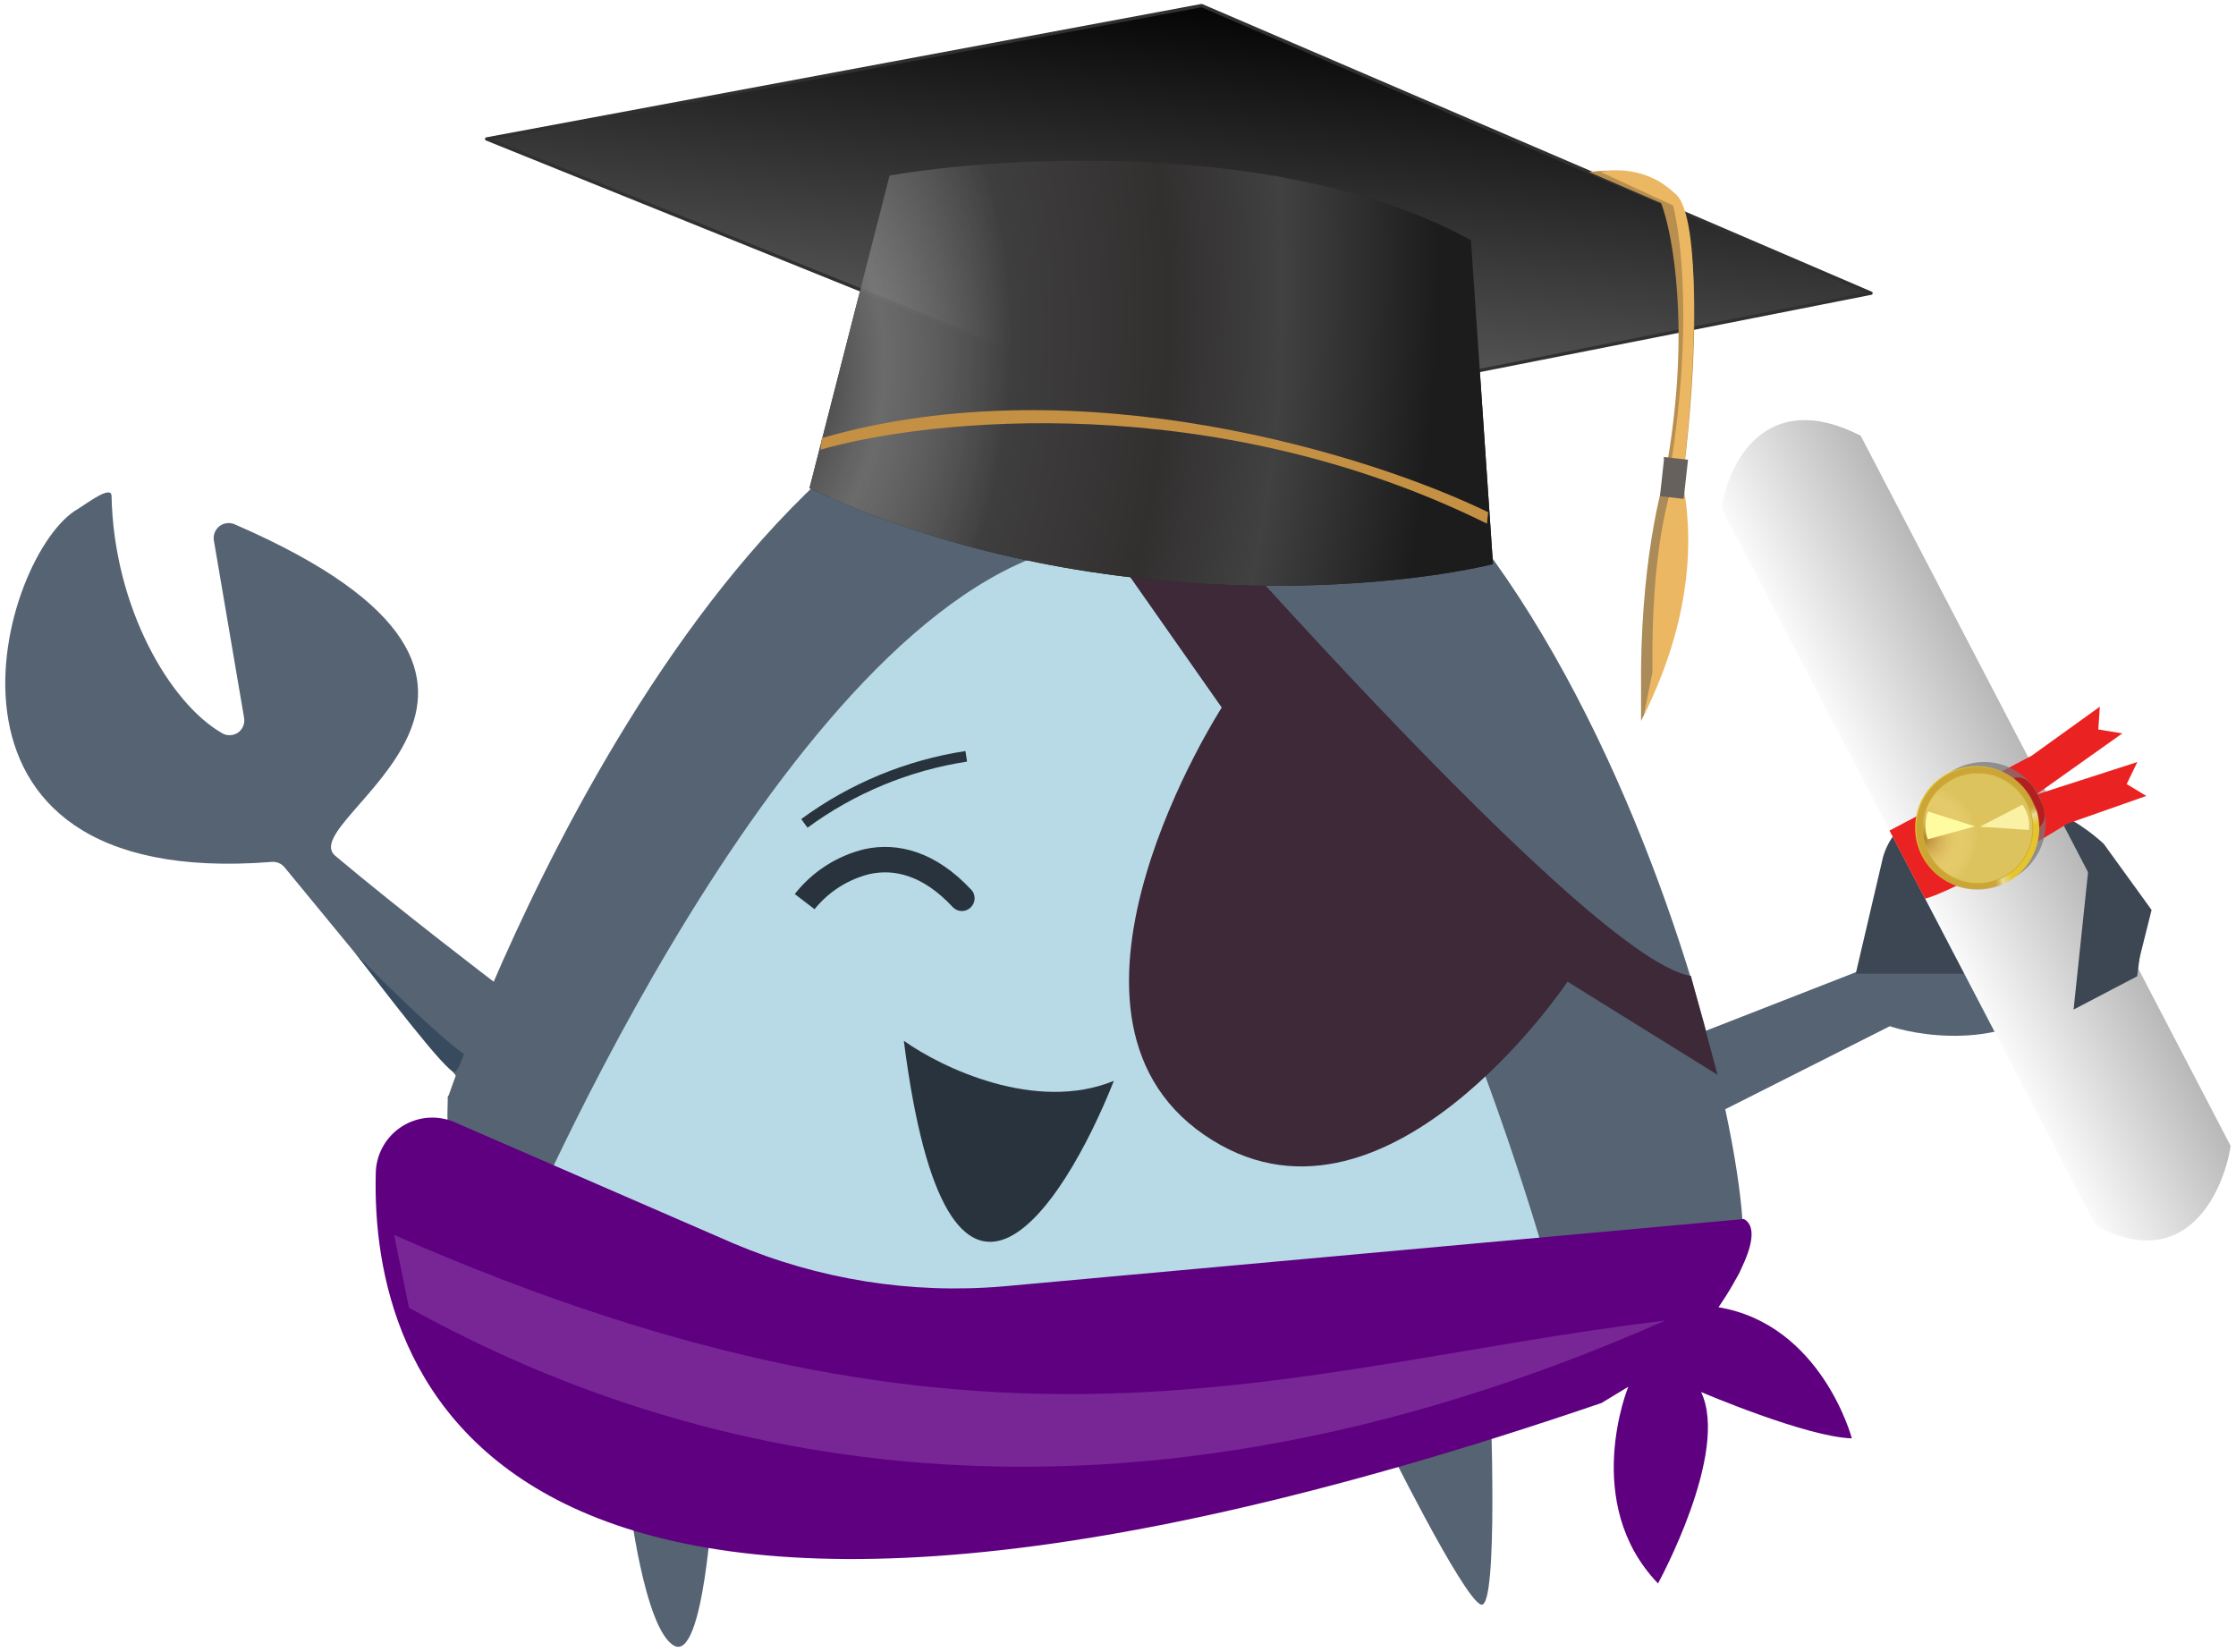 <svg width="272" height="201" viewBox="0 0 272 201" fill="none" xmlns="http://www.w3.org/2000/svg">
<g clip-path="url(#clip0_1014_4868)">
<path d="M76.496 182.247C76.496 182.247 78.321 198.051 81.971 200.168C85.621 202.285 86.716 182.247 86.716 182.247H76.496Z" fill="#556373"/>
<path d="M168.166 174.582C168.166 174.582 177.966 194.438 180.156 195.186C182.346 195.934 181.287 169.636 181.287 169.636L168.166 174.582Z" fill="#556373"/>
<path d="M62.535 123.099C62.702 122.732 62.742 122.319 62.65 121.926C62.558 121.533 62.337 121.182 62.024 120.928C58.684 118.373 48.848 110.872 40.781 104.101C35.489 99.666 73.631 83.351 28.609 63.806C28.3 63.657 27.955 63.598 27.614 63.636C27.273 63.674 26.95 63.807 26.681 64.02C26.412 64.234 26.209 64.519 26.095 64.842C25.981 65.166 25.96 65.515 26.035 65.85L29.685 87.275C29.753 87.617 29.722 87.972 29.594 88.297C29.465 88.627 29.243 88.912 28.955 89.118C28.664 89.314 28.321 89.422 27.97 89.428C27.615 89.446 27.263 89.35 26.966 89.155C20.633 85.505 13.845 73.843 13.571 60.356C13.571 58.951 10.687 61.159 9.483 61.908C0.121 67.2 -11.943 108.39 33.007 104.849C33.317 104.815 33.631 104.861 33.919 104.982C34.206 105.103 34.458 105.297 34.649 105.543L55.965 131.458C56.17 131.697 56.435 131.88 56.732 131.987C57.029 132.096 57.348 132.133 57.662 132.096C57.978 132.055 58.279 131.936 58.538 131.75C58.787 131.555 58.987 131.305 59.122 131.02L62.535 123.099Z" fill="#556373"/>
<path d="M56.659 128.337C56.148 129.085 55.618 130.308 55.308 130.399C54.469 130.691 46.366 120.033 43.172 115.891C46.676 119.614 54.779 127.315 56.659 128.337Z" fill="#384B5E"/>
<path d="M229.886 124.833L202.968 138.411H195.43L197.529 129.286L228.134 117.332H232.715C235.799 118.883 247.315 116.036 252.79 114.43L251.512 120.398C245.49 127.589 234.54 126.348 229.886 124.833Z" fill="#556373"/>
<path d="M229.064 104.247L225.743 118.445H245.982L258.666 122.935L261.732 110.689L255.91 102.641C245.635 93.279 231.4 96.126 229.064 104.247Z" fill="#3C4753"/>
<path d="M54.468 133.666C54.45 133.588 54.45 133.507 54.468 133.429C54.487 133.359 54.525 133.295 54.578 133.246C56.275 128.3 87.063 42.161 137.469 40.756C189.444 39.332 215.286 141.13 211.746 154.416C207.95 167.702 51.494 212.45 54.468 133.666Z" fill="#556373"/>
<path d="M61.951 153.722C61.951 153.722 92.592 79.573 126.756 67.437C160.92 55.301 188.185 153.722 188.185 153.722C188.185 153.722 64.342 186.335 61.951 153.722Z" fill="#B7DAE6"/>
<path d="M97.848 100.159C103.658 95.892 110.414 93.093 117.54 92.001" stroke="#29333D" stroke-width="1.3" stroke-miterlimit="10"/>
<path d="M109.948 126.603C114.492 129.852 125.99 135.381 135.498 131.476C129.22 147.28 115.277 168.432 109.948 126.603Z" fill="#29333D"/>
<path d="M115.916 110.361C116.058 110.506 116.229 110.622 116.417 110.701C116.605 110.78 116.807 110.821 117.011 110.821C117.214 110.821 117.416 110.78 117.604 110.701C117.792 110.622 117.963 110.506 118.105 110.361C118.395 110.07 118.558 109.676 118.558 109.266C118.558 108.855 118.395 108.462 118.105 108.171L115.916 110.361ZM99.089 110.598C100.804 108.461 103.179 106.953 105.842 106.309C108.652 105.725 112.156 106.309 115.916 110.361L118.178 108.262C113.78 103.535 109.2 102.44 105.221 103.28C101.836 104.085 98.825 106.016 96.68 108.755L99.089 110.598Z" fill="#29333D"/>
<path d="M45.709 142.846C45.143 166.005 58.137 217.396 194.828 170.658L198.076 168.687C198.076 168.687 192.273 182.813 201.69 192.613C201.69 192.613 210.45 176.663 206.928 169.326C206.928 169.326 219.702 174.801 225.269 174.965C225.269 174.965 221.619 161.132 209.045 159.015C209.045 159.015 215.396 150.109 212.147 148.284L122.048 156.478C110.834 157.44 99.556 155.642 89.198 151.241L55.6 136.641C54.55 136.129 53.386 135.894 52.22 135.957C51.053 136.019 49.922 136.378 48.932 136.999C47.943 137.619 47.128 138.482 46.564 139.505C46 140.528 45.705 141.677 45.709 142.846Z" fill="#5E0080"/>
<path d="M202.602 160.621C127.522 193.817 74.853 172.958 49.76 159.088L47.935 150.218C120.624 182.137 156.065 166.26 202.602 160.621Z" fill="#782595"/>
<path d="M128.325 42.252C133.618 48.439 192.346 116.803 205.687 118.701L208.935 130.746L190.685 119.413C190.685 119.413 168.238 153.011 146.484 138.046C124.73 123.081 148.619 86.07 148.619 86.07L119.839 45.045C119.825 45.003 119.825 44.958 119.839 44.917C119.83 44.869 119.83 44.819 119.839 44.771C119.834 44.735 119.834 44.698 119.839 44.661H119.967L127.376 42.088C127.541 42.025 127.723 42.025 127.887 42.088C128.047 42.097 128.2 42.154 128.325 42.252Z" fill="#3D2937"/>
<path d="M178.932 29.222C156.74 17.013 122.54 18.893 108.214 21.356L98.469 59.389C131.154 74.792 167.526 71.963 181.615 68.624L178.932 29.222Z" fill="#222121"/>
<path d="M146.174 0.679L59.195 16.903L145.718 51.834L227.605 35.664L146.174 0.679Z" fill="url(#paint0_linear_1014_4868)" stroke="#322F2F" stroke-width="0.4" stroke-linejoin="round"/>
<path d="M178.932 29.222C156.74 17.013 122.54 18.893 108.214 21.356L98.469 59.389C131.154 74.792 167.526 71.963 181.615 68.624L178.932 29.222Z" fill="url(#paint1_radial_1014_4868)"/>
<path d="M180.885 63.696C147.615 47.271 112.977 50.921 99.819 54.699L99.965 53.294C131.537 44.169 167.161 55.538 181.031 62.309L180.885 63.696Z" fill="#C49044"/>
<path d="M202.074 24.714L193.295 20.918C199.154 20.207 202.092 21.995 202.84 22.962C207.53 25.517 206.162 46.45 204.902 56.579C203.917 56.469 202.749 56.779 202.804 56.36C205.614 40.117 203.515 28.492 202.074 24.714Z" fill="#B88F4E"/>
<path d="M203.515 24.988L194.7 20.918C196.292 20.596 197.938 20.66 199.501 21.104C201.063 21.549 202.496 22.361 203.679 23.473C207.22 25.901 206.088 46.523 204.866 56.67C204.117 56.579 203.205 56.907 203.26 56.487C205.851 40.263 204.519 28.729 203.515 24.988Z" fill="#ECB762"/>
<path d="M199.628 84.008C199.464 69.28 201.946 58.987 203.278 55.684C206.673 68.861 202.329 82.512 199.628 87.695V84.008Z" fill="#AB8B58"/>
<path d="M201.015 81.763C200.832 67.018 202.968 59.864 204.227 56.652C207.64 69.81 202.566 81.837 199.956 87.019L201.015 81.763Z" fill="#ECB762"/>
<path d="M201.928 60.356L202.402 56.013V55.593L205.341 55.922L204.811 60.685L201.928 60.356Z" fill="#67615D"/>
<path d="M209.41 61.834L254.925 149.069C265.875 155 270.455 145.09 271.35 139.396L226.346 53.002C214.72 47.07 210.213 56.432 209.41 61.834Z" fill="url(#paint2_linear_1014_4868)"/>
<path d="M229.849 101.035L234.174 109.321C237.551 108.408 247.132 102.915 251.493 100.196L261.093 96.82L258.702 95.378L259.998 92.695L247.661 96.674L258.173 89.209L255.253 88.735L255.435 85.961L247.168 91.91L229.849 101.035Z" fill="#EB2222"/>
<path d="M241.365 107.66C245.497 107.66 248.847 104.31 248.847 100.177C248.847 96.045 245.497 92.695 241.365 92.695C237.233 92.695 233.883 96.045 233.883 100.177C233.883 104.31 237.233 107.66 241.365 107.66Z" fill="#7A7676" fill-opacity="0.71"/>
<path d="M241.037 96.564C244.687 94.648 246.055 93.151 247.972 96.82C249.888 100.488 247.972 100.926 244.322 102.824C240.672 104.722 248.099 101.528 246.147 97.878C244.194 94.228 237.368 98.48 241.037 96.564Z" fill="#B31F1F"/>
<path d="M240.452 108.153C244.585 108.153 247.935 104.803 247.935 100.67C247.935 96.538 244.585 93.188 240.452 93.188C236.32 93.188 232.97 96.538 232.97 100.67C232.97 104.803 236.32 108.153 240.452 108.153Z" fill="#E4C52D"/>
<path d="M240.58 108.226C244.713 108.226 248.063 104.876 248.063 100.743C248.063 96.611 244.713 93.261 240.58 93.261C236.448 93.261 233.098 96.611 233.098 100.743C233.098 104.876 236.448 108.226 240.58 108.226Z" fill="url(#paint3_radial_1014_4868)"/>
<path d="M240.58 107.459C244.289 107.459 247.296 104.452 247.296 100.743C247.296 97.034 244.289 94.027 240.58 94.027C236.871 94.027 233.864 97.034 233.864 100.743C233.864 104.452 236.871 107.459 240.58 107.459Z" fill="url(#paint4_radial_1014_4868)" stroke="#CFAB32" stroke-width="0.1"/>
<path d="M246.804 100.962L240.854 100.561L246.019 97.878C246.677 98.762 246.959 99.871 246.804 100.962Z" fill="#FAF1A5"/>
<path d="M234.54 98.699L240.233 100.524L234.503 102.094C234.106 100.995 234.119 99.789 234.54 98.699Z" fill="#FFFBA0"/>
<path d="M246.129 125.764L245.727 125.545L246.129 125.764Z" fill="#556373"/>
<path d="M252.243 122.807L254.36 102.732L260.692 113.281L259.981 118.756L252.243 122.807Z" fill="#3C4753"/>
</g>
<defs>
<linearGradient id="paint0_linear_1014_4868" x1="146.229" y1="0.679" x2="140.608" y2="51.268" gradientUnits="userSpaceOnUse">
<stop stop-color="#050505"/>
<stop offset="1" stop-color="#676767"/>
</linearGradient>
<radialGradient id="paint1_radial_1014_4868" cx="0" cy="0" r="1" gradientUnits="userSpaceOnUse" gradientTransform="translate(92.652 47.134) rotate(6.342) scale(81.578 134.48)">
<stop stop-color="#222121"/>
<stop offset="0.18" stop-color="#828282" stop-opacity="0.76"/>
<stop offset="0.37" stop-color="#3F3E3E"/>
<stop offset="0.6" stop-color="#322F2F"/>
<stop offset="0.77" stop-color="#414141"/>
<stop offset="1" stop-color="#1C1C1C"/>
</radialGradient>
<linearGradient id="paint2_linear_1014_4868" x1="232.058" y1="105.269" x2="249.012" y2="96.418" gradientUnits="userSpaceOnUse">
<stop stop-color="#FAFAFA"/>
<stop offset="1" stop-color="#B9B8B8"/>
</linearGradient>
<radialGradient id="paint3_radial_1014_4868" cx="0" cy="0" r="1" gradientUnits="userSpaceOnUse" gradientTransform="translate(250.126 105.285) rotate(-6.298) scale(7.811)">
<stop offset="0.71" stop-color="#E4C52D"/>
<stop offset="0.87" stop-color="#EADC97"/>
<stop offset="1" stop-color="#B48B3D" stop-opacity="0.52"/>
</radialGradient>
<radialGradient id="paint4_radial_1014_4868" cx="0" cy="0" r="1" gradientUnits="userSpaceOnUse" gradientTransform="translate(234.028 101.98) rotate(63.032) scale(8.173)">
<stop stop-color="#B4822C"/>
<stop offset="0.46" stop-color="#FAE591" stop-opacity="0.55"/>
<stop offset="0.8" stop-color="#DCC35E"/>
</radialGradient>
<clipPath id="clip0_1014_4868">
<rect width="270.882" height="200" fill="white" transform="translate(0.559 0.314)"/>
</clipPath>
</defs>
</svg>
